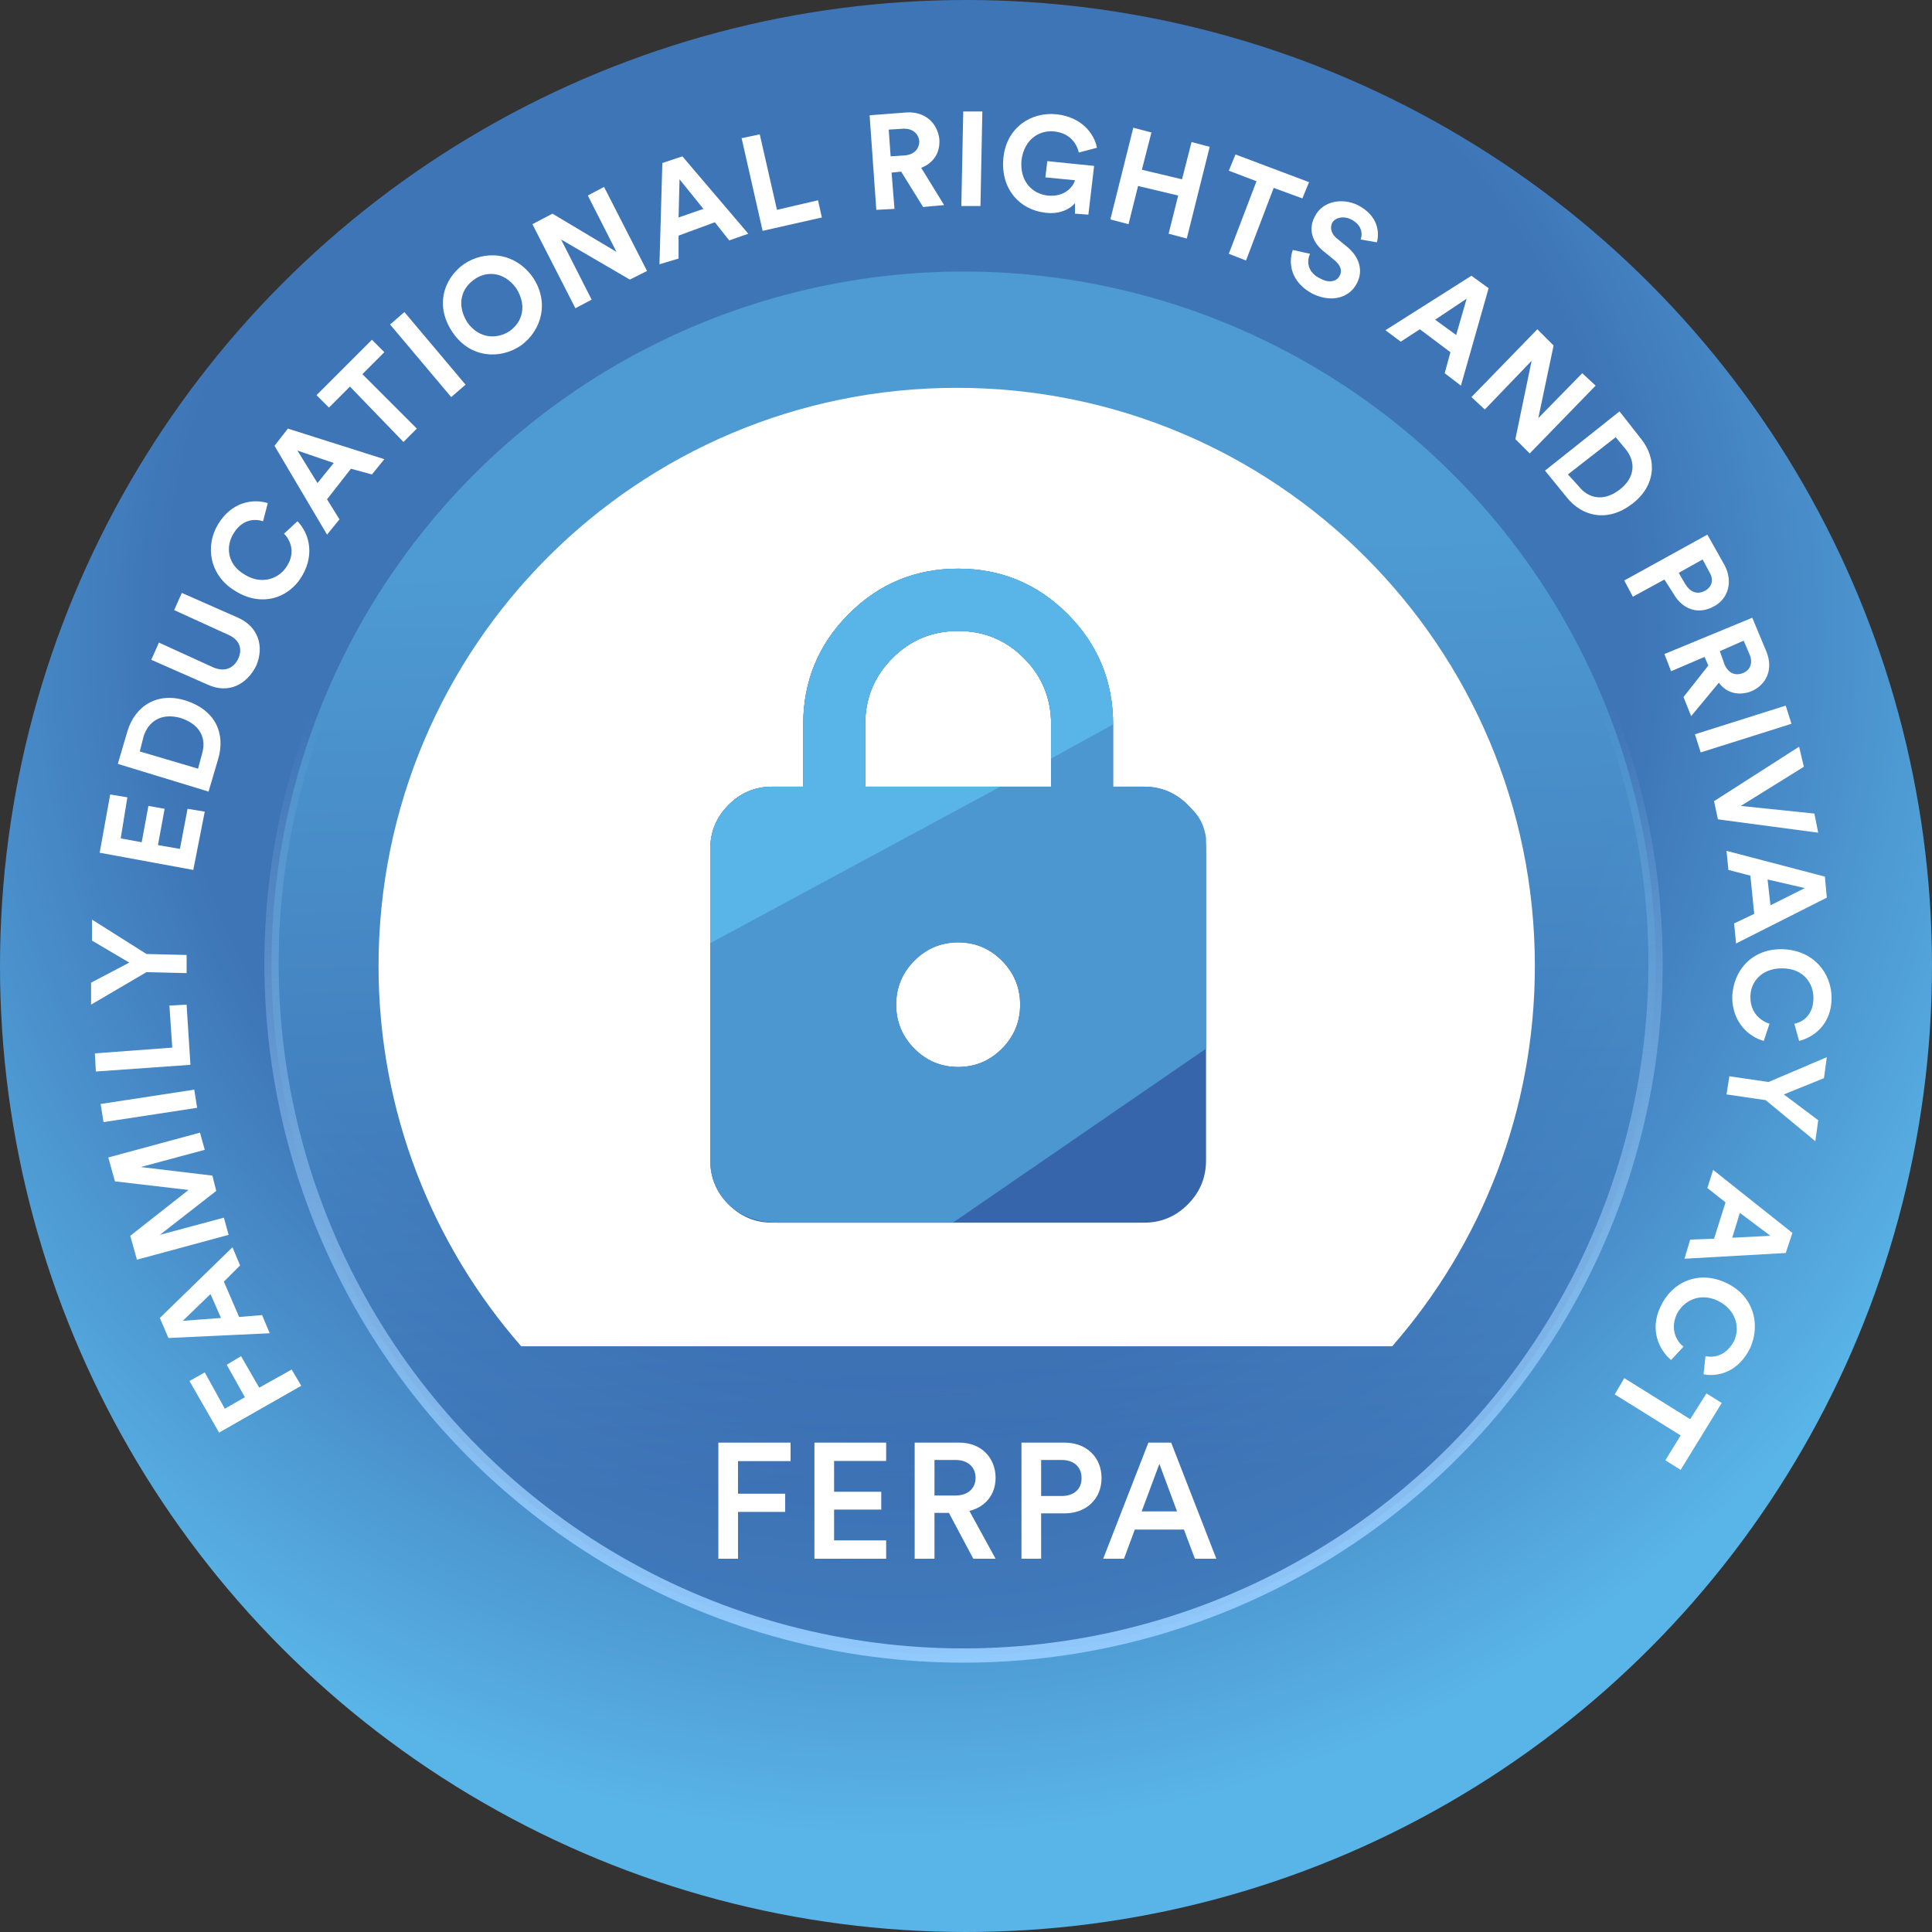 <svg width="115" height="115" viewBox="0 0 115 115" fill="none" xmlns="http://www.w3.org/2000/svg" aria-hidden="true"><rect x="0" y="0" width="115" height="115" fill="#333333" stroke="none"/><circle cx="57.5" cy="57.5" r="57.5" fill="url(#hero-image_svg__a)"/><circle cx="57.353" cy="57.353" r="41.191" fill="url(#hero-image_svg__b)" fill-opacity=".6" stroke="url(#hero-image_svg__c)" stroke-width=".849"/><path d="M43.929 92.782V89.994H46.737V88.912H43.929V86.971H47.058V85.87H42.759V92.782H43.929zM52.748 92.782V91.69H49.648V89.857H52.456V88.794H49.648V86.962H52.748V85.87H48.478V92.782H52.748zM57.935 92.782H59.261L57.701 89.935C58.666 89.701 59.261 88.951 59.261 87.966 59.261 86.796 58.432 85.87 57.096 85.87H54.445V92.782H55.624V90.052H56.482L57.935 92.782zM55.624 89.019V86.903H56.882C57.603 86.903 58.071 87.322 58.071 87.966 58.071 88.6 57.603 89.019 56.882 89.019H55.624zM61.972 89.048V86.903H63.19C63.931 86.903 64.379 87.322 64.379 87.985 64.379 88.638 63.931 89.048 63.19 89.048H61.972zM63.366 90.081C64.692 90.081 65.569 89.194 65.569 87.976 65.569 86.767 64.692 85.87 63.366 85.87H60.802V92.782H61.972V90.081H63.366zM71.125 92.782H72.402L69.712 85.87H68.356L65.666 92.782H66.904L67.547 91.046H70.472L71.125 92.782zM69.01 87.137L70.063 89.964H67.957L69.01 87.137zM17.931 82.487L13.041 85.273 11.278 82.203 12.188 81.691 13.382 83.852 14.576 83.169 13.496 81.236 14.349 80.724 15.429 82.6 17.362 81.52 17.931 82.487zM13.325 76.289L14.235 78.393 15.6 78.279 16.054 79.36 10.027 79.644 9.515 78.45 13.837 74.242 14.292 75.323 13.325 76.289zM13.155 78.45L12.529 77.028 10.88 78.621 13.155 78.45zM12.188 68.442L8.379 69.466 12.643 69.978 12.871 70.888 9.516 73.503 13.325 72.48 13.61 73.503 8.151 74.981 7.753 73.56 11.222 70.831 6.843 70.319 6.445 68.897 11.904 67.419 12.188 68.442zM11.733 65.941L6.161 66.793 5.99 65.713 11.563 64.86 11.733 65.941zM11.335 63.382L5.705 63.78 5.648 62.7 10.254 62.358 10.084 59.856 11.107 59.8 11.335 63.382zM5.422 59.8V58.492L7.696 57.298 5.479 55.99V54.739L8.72 56.786 11.108 56.843V57.923L8.72 57.866 5.422 59.8zM11.505 51.782L5.933 50.758 6.559 47.29 7.582 47.46 7.184 49.905 8.435 50.133 8.833 47.972 9.8 48.143 9.402 50.303 10.709 50.531 11.164 48.143 12.188 48.313 11.505 51.782zM12.415 47.119L7.013 45.47 7.582 43.537C8.037 42.002 9.402 41.149 11.107 41.717 12.813 42.286 13.439 43.651 12.984 45.186L12.415 47.119zM12.017 44.901C12.302 43.992 11.96 43.139 10.766 42.741 9.572 42.4 8.833 42.968 8.549 43.821L8.321 44.731 11.79 45.754 12.017 44.901zM12.358 40.751L9.004 39.273 9.459 38.249 12.7 39.728C13.382 40.012 13.894 39.785 14.178 39.216 14.462 38.59 14.235 38.079 13.609 37.794L10.368 36.316 10.823 35.292 14.178 36.771C15.429 37.34 15.713 38.534 15.258 39.614 14.69 40.751 13.609 41.32 12.358 40.751zM14.008 35.179C12.473 34.269 12.188 32.506 12.985 31.198 13.78 29.891 15.031 29.663 15.941 29.948L15.657 31.028C15.145 30.857 14.406 30.914 13.894 31.767 13.439 32.506 13.496 33.587 14.577 34.212 15.6 34.838 16.624 34.44 17.078 33.7 17.59 32.904 17.306 32.165 16.908 31.767L17.704 31.028C18.329 31.653 18.784 32.904 17.988 34.269 17.192 35.634 15.543 36.145 14.008 35.179zM20.889 27.9L19.467 29.72 20.206 30.914 19.467 31.824 16.34 26.536 17.136 25.512 22.879 27.332 22.139 28.241 20.889 27.9zM18.898 28.753L19.865 27.559 17.704 26.82 18.898 28.753zM21.571 22.271L24.812 25.512 24.016 26.308 20.831 23.01 19.581 24.261 18.841 23.522 22.139 20.224 22.878 20.963 21.571 22.271zM26.858 23.636L23.219 19.315 24.072 18.576 27.711 22.897 26.858 23.636zM27.597 15.732C28.848 14.879 30.611 14.993 31.691 16.471 32.715 17.95 32.26 19.656 31.009 20.565 29.758 21.418 27.995 21.305 26.972 19.826 25.892 18.291 26.346 16.642 27.597 15.732zM30.327 19.712C31.066 19.201 31.407 18.234 30.725 17.154 29.985 16.13 28.905 16.13 28.223 16.642 27.484 17.154 27.142 18.12 27.825 19.201 28.564 20.224 29.644 20.167 30.327 19.712zM37.491 16.642L33.397 14.254 35.217 17.836 34.25 18.348 31.691 13.344 32.886 12.719 36.695 14.993 34.989 11.638 35.956 11.127 38.515 16.13 37.491 16.642zM42.552 13.23L40.391 14.026V15.391L39.254 15.732 39.425 9.705 40.619 9.307 44.542 13.913 43.405 14.311 42.552 13.23zM40.391 12.946L41.87 12.434 40.448 10.671 40.391 12.946zM45.395 13.742L44.144 8.226 45.224 7.999 46.248 12.491 48.693 11.922 48.92 12.946 45.395 13.742zM53.64 10.217L53.071 10.274 53.242 12.434 52.161 12.491 51.763 6.862 53.981 6.692C55.061 6.635 55.8 7.317 55.914 8.284 55.971 9.08 55.573 9.705 54.834 9.989L56.198 12.207 54.947 12.321 53.64 10.217zM53.867 9.25C54.436 9.193 54.72 8.852 54.72 8.397 54.663 7.942 54.322 7.658 53.81 7.658L52.9 7.715 53.014 9.307 53.867 9.25zM57.222 12.264L57.336 6.635H58.473L58.36 12.264H57.222zM63.988 12.719V12.093C63.704 12.434 63.078 12.776 62.226 12.662 60.69 12.491 59.553 11.24 59.724 9.421 59.894 7.601 61.373 6.635 62.908 6.805 64.386 6.976 65.126 7.942 65.296 8.795L64.216 9.08C64.102 8.568 63.704 7.942 62.794 7.829 61.941 7.715 60.975 8.227 60.804 9.535 60.69 10.786 61.43 11.525 62.339 11.638 63.363 11.752 63.875 11.127 63.988 10.729L62.226 10.558 62.339 9.591 65.126 9.876 64.784 12.776 63.988 12.719zM69.561 13.913L70.13 11.638 67.742 11.07 67.173 13.344 66.093 13.06 67.458 7.601 68.538 7.885 67.969 10.103 70.358 10.672 70.926 8.454 72.007 8.738 70.642 14.197 69.561 13.913zM75.816 11.184L74.167 15.505 73.143 15.107 74.792 10.786 73.143 10.16 73.541 9.193 77.92 10.842 77.522 11.809 75.816 11.184zM80.99 14.254C81.104 13.97 81.104 13.401 80.422 13.06 79.967 12.832 79.455 12.946 79.284 13.287 79.171 13.572 79.228 13.856 79.512 14.14L80.137 14.652C80.933 15.277 81.161 16.13 80.763 16.869 80.365 17.666 79.341 18.064 78.147 17.495 76.84 16.813 76.669 15.675 76.953 14.879L77.977 15.107C77.749 15.619 77.863 16.244 78.602 16.585 79.114 16.869 79.569 16.756 79.739 16.415 79.91 16.13 79.796 15.789 79.455 15.505L78.83 14.993C78.09 14.425 77.863 13.629 78.261 12.889 78.716 11.979 79.853 11.752 80.82 12.207 82.014 12.832 82.128 13.799 81.957 14.425L80.99 14.254zM86.335 20.964L84.515 19.599 83.378 20.338 82.468 19.656 87.586 16.415 88.609 17.154 86.96 22.954 85.994 22.215 86.335 20.964zM85.425 19.03L86.676 19.94 87.301 17.779 85.425 19.03zM90.201 26.138L91.168 21.475 88.382 24.375 87.586 23.636 91.509 19.599 92.476 20.566 91.566 24.887 94.182 22.215 94.978 22.954 91.055 26.991 90.201 26.138zM91.964 28.014L96.399 24.488 97.65 26.081C98.674 27.332 98.56 28.924 97.138 30.004 95.717 31.084 94.181 30.8 93.215 29.549L91.964 28.014zM93.954 28.924C94.523 29.663 95.432 29.89 96.399 29.151 97.366 28.412 97.366 27.445 96.74 26.706L96.172 26.024 93.329 28.241 93.954 28.924zM99.071 34.496L97.195 35.52 96.683 34.553 101.63 31.824 102.654 33.644C103.165 34.61 102.881 35.634 102.028 36.089 101.118 36.6 100.152 36.316 99.583 35.292L99.071 34.496zM100.322 34.781C100.607 35.236 101.005 35.406 101.459 35.179 101.914 34.951 102.028 34.496 101.744 34.041L101.346 33.302 99.924 34.098 100.322 34.781zM101.687 39.614L101.46 39.102 99.47 39.955 99.072 38.931 104.303 36.771 105.156 38.818C105.554 39.841 105.156 40.751 104.246 41.149 103.507 41.433 102.767 41.263 102.313 40.637L100.664 42.627 100.209 41.49 101.687 39.614zM102.654 39.557C102.881 40.069 103.279 40.239 103.734 40.069 104.189 39.898 104.36 39.443 104.132 38.931L103.791 38.135 102.369 38.761 102.654 39.557zM100.891 43.708L106.292 42.002 106.634 43.083 101.232 44.788 100.891 43.708zM107.998 48.427L108.226 49.565 102.256 48.769 102.028 47.688 107.089 44.447 107.373 45.641 103.62 47.972 107.998 48.427zM104.417 54.397L104.19 52.123 102.882 51.782 102.768 50.645 108.625 52.18 108.739 53.431 103.337 56.16 103.223 54.966 104.417 54.397zM105.213 52.35L105.384 53.886 107.431 52.862 105.213 52.35zM106.123 56.502C107.943 56.558 109.023 57.923 109.023 59.401 109.023 60.937 107.999 61.733 107.09 61.96L106.805 60.937C107.374 60.823 107.943 60.368 107.943 59.401 107.943 58.548 107.374 57.639 106.066 57.639 104.872 57.639 104.19 58.435 104.19 59.345 104.19 60.311 104.815 60.766 105.327 60.937L104.986 61.96C104.133 61.733 103.109 60.88 103.109 59.345 103.166 57.752 104.303 56.445 106.123 56.502zM108.739 62.926L108.568 64.177 106.18 65.144 108.227 66.679 108.056 67.93 105.1 65.485 102.768 65.144 102.939 64.064 105.27 64.405 108.739 62.926zM102.028 73.731L102.711 71.57 101.63 70.717 101.971 69.636 106.691 73.389 106.293 74.583 100.266 74.924 100.607 73.787 102.028 73.731zM103.564 72.195L103.109 73.674 105.383 73.56 103.564 72.195zM102.71 76.346C104.359 77.085 104.814 78.791 104.189 80.213 103.506 81.634 102.312 81.975 101.402 81.805L101.516 80.724C102.085 80.838 102.767 80.667 103.222 79.814 103.563 79.075 103.393 77.995 102.255 77.426 101.175 76.915 100.208 77.426 99.81 78.222 99.412 79.075 99.754 79.814 100.208 80.156L99.469 80.952C98.787 80.383 98.161 79.189 98.844 77.767 99.526 76.289 101.118 75.607 102.71 76.346zM100.039 85.443L96.115 82.998 96.684 82.032 100.607 84.477 101.574 82.942 102.484 83.51 100.039 87.49 99.129 86.922 100.039 85.443z" fill="#fff"/><path fill-rule="evenodd" clip-rule="evenodd" d="M82.871 80.134C88.158 74.084 91.361 66.166 91.361 57.5C91.361 38.493 75.953 23.085 56.947 23.085C37.941 23.085 22.533 38.493 22.533 57.5C22.533 66.166 25.736 74.084 31.023 80.134H82.871Z" fill="#fff"/><path d="M45.967 72.778C44.953 72.778 44.084 72.415 43.361 71.688C42.638 70.961 42.277 70.089 42.278 69.07V50.534C42.278 49.514 42.64 48.641 43.363 47.914C44.086 47.188 44.954 46.825 45.967 46.826H47.811V43.119C47.811 40.554 48.711 38.368 50.51 36.56C52.309 34.752 54.483 33.849 57.033 33.85C59.584 33.85 61.76 34.754 63.558 36.562C65.357 38.37 66.256 40.556 66.255 43.119V46.826H68.099C69.114 46.826 69.982 47.19 70.705 47.916C71.428 48.643 71.789 49.515 71.788 50.534V69.07C71.788 70.09 71.427 70.963 70.704 71.69C69.981 72.416 69.112 72.779 68.099 72.778H45.967ZM57.033 63.51C58.047 63.51 58.916 63.146 59.639 62.419C60.362 61.693 60.723 60.82 60.722 59.802C60.722 58.782 60.36 57.909 59.637 57.183C58.914 56.456 58.046 56.093 57.033 56.095C56.019 56.095 55.15 56.458 54.427 57.185C53.704 57.911 53.343 58.784 53.344 59.802C53.344 60.822 53.706 61.695 54.429 62.421C55.152 63.148 56.02 63.511 57.033 63.51ZM51.5 46.826H62.566V43.119C62.566 41.574 62.028 40.261 60.952 39.18C59.877 38.098 58.57 37.558 57.033 37.558C55.496 37.558 54.19 38.098 53.114 39.18C52.038 40.261 51.5 41.574 51.5 43.119V46.826Z" fill="#3765AB"/><path d="M56.719 72.778C56.008 72.778 49.813 72.778 46.359 72.778C44.476 72.778 43.577 71.905 43.361 71.688C42.638 70.961 42.277 70.089 42.278 69.07V50.534C42.278 49.514 42.64 48.641 43.363 47.914C44.086 47.188 44.954 46.825 45.967 46.826H47.811V43.119C47.811 40.554 48.711 38.368 50.51 36.56C52.309 34.752 54.483 33.849 57.033 33.85C59.584 33.85 61.76 34.754 63.558 36.562C65.357 38.37 66.256 40.556 66.255 43.119V46.826H68.099C69.114 46.826 69.982 47.19 70.705 47.916C71.073 48.286 71.608 48.719 71.788 49.861C71.788 50.803 71.788 59.954 71.788 62.419L56.719 72.778ZM57.033 63.51C58.047 63.51 58.916 63.146 59.639 62.419C60.362 61.693 60.723 60.82 60.722 59.802C60.722 58.782 60.36 57.909 59.637 57.183C58.914 56.456 58.046 56.093 57.033 56.095C56.019 56.095 55.15 56.458 54.427 57.185C53.704 57.911 53.343 58.784 53.344 59.802C53.344 60.822 53.706 61.695 54.429 62.421C55.152 63.148 56.02 63.511 57.033 63.51ZM51.5 46.826H62.566V43.119C62.566 41.574 62.028 40.261 60.952 39.18C59.877 38.098 58.57 37.558 57.033 37.558C55.496 37.558 54.19 38.098 53.114 39.18C52.038 40.261 51.5 41.574 51.5 43.119V46.826Z" fill="#4D97D1"/><path d="M42.278 56.139V50.534C42.278 49.514 42.64 48.641 43.363 47.914C44.086 47.188 44.954 46.825 45.967 46.826H47.811V43.119C47.811 40.554 48.711 38.368 50.51 36.56C52.309 34.752 54.483 33.849 57.033 33.85C59.584 33.85 61.76 34.754 63.558 36.562C65.357 38.37 66.256 40.556 66.255 43.119L62.566 45.152V46.826H59.545L42.278 56.139ZM51.5 46.826H62.566V43.119C62.566 41.574 62.028 40.261 60.952 39.18C59.877 38.098 58.57 37.558 57.033 37.558C55.496 37.558 54.19 38.098 53.114 39.18C52.038 40.261 51.5 41.574 51.5 43.119V46.826Z" fill="#59B5E7"/><defs><linearGradient id="hero-image_svg__b" x1="53.724" y1="16.587" x2="56.358" y2="88.851" gradientUnits="userSpaceOnUse"><stop offset=".224" stop-color="#58B3E5"/><stop offset="1" stop-color="#3765AB"/></linearGradient><linearGradient id="hero-image_svg__c" x1="57.353" y1="16.587" x2="57.908" y2="101.744" gradientUnits="userSpaceOnUse"><stop offset=".304" stop-color="#B8DDFF" stop-opacity="0"/><stop offset="1" stop-color="#93CBFF"/></linearGradient><radialGradient id="hero-image_svg__a" cx="0" cy="0" r="1" gradientUnits="userSpaceOnUse" gradientTransform="translate(53.686 37.258) rotate(90.464) scale(72.464)"><stop offset=".609" stop-color="#3E75B7"/><stop offset="1" stop-color="#59B4E7"/></radialGradient></defs></svg>